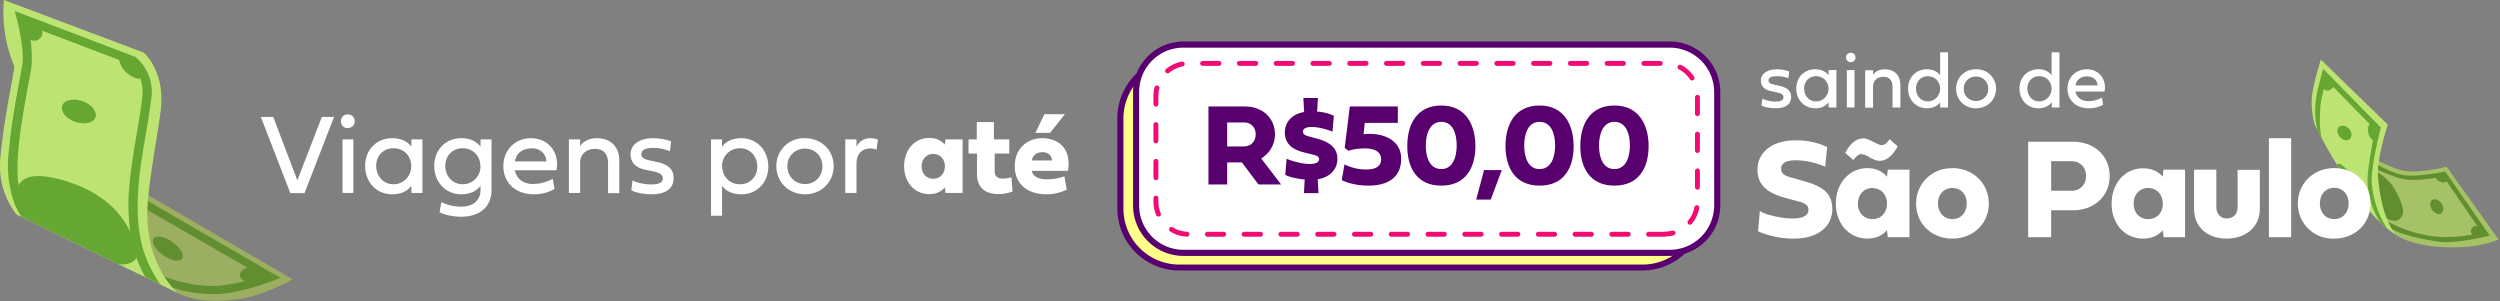 <svg xmlns="http://www.w3.org/2000/svg" width="1270" height="153" fill="none"><rect width="100%" height="100%" fill="#808080" stroke="none"/><path fill="#fff" fill-rule="evenodd" d="M531.7 91.1c3.7 0 7.3-.8 9-1.6l1.2 6.8a22 22 0 0 1-10.2 2.4c-10.2 0-16.2-5.6-16.2-14.3 0-8.6 6-14.2 14-14.2s15 5.2 13 16.6h-18.3c.5 3.1 3.9 4.3 7.5 4.3m-2-13.8c-3.4 0-5.2 2-5.5 4.2h10.2c0-2.2-1.7-4.2-4.8-4.2Z" clip-rule="evenodd"/><path fill="#fff" d="M530.6 58H541l-7.6 9.5H526l4.6-9.6ZM179.5 98.1V70.8H174V98h5.6ZM176.7 65c2 0 3.5-1.4 3.5-3.4s-1.5-3.5-3.5-3.5-3.5 1.4-3.5 3.5c0 2 1.4 3.5 3.5 3.5Zm-25.6 26.7-12.3-32.3h-6.3l15 38.7h7.2l15-38.7h-6.2L151 91.7Z"/><path fill="#fff" fill-rule="evenodd" d="M209 94.4c-2 2.6-5.1 4.3-9.8 4.3-7.8 0-13.7-6-13.7-14.4s6-14.1 13.7-14.1c4.7 0 7.8 1.7 9.8 4.3v-3.7h5.6V98H209v-3.7Zm-9.1-.8a9 9 0 0 0 9-9.3c0-5-3.7-9-9-9s-8.8 4-8.8 9 3.5 9.3 8.8 9.3m34.4 5.1c4.7 0 7.9-1.8 9.8-4.3v2.3c0 5-3.8 8.3-9.9 8.3a24 24 0 0 1-10-2.3l-.9 5.1c2.6 1.4 7 2.3 11 2.3 9.5 0 15.4-5.2 15.4-13.5V70.8h-5.6v3.7c-2-2.6-5.1-4.3-9.8-4.3-7.7 0-13.7 5.7-13.7 14.1s6 14.4 13.7 14.4m9.8-14.4a9 9 0 0 1-9 9.3c-5.4 0-8.9-4.3-8.9-9.3s3.5-9 8.8-9 9 4 9 9Zm27.1 9.1c3.2 0 6-.8 9.6-2.5l.9 5.1a20.8 20.8 0 0 1-10.5 2.7c-9.2 0-15.5-5.8-15.5-14.3 0-8.1 5.9-14.2 14-14.2 9 0 14.7 7.4 13 16.3h-21.2c1 4.5 4.4 7 9.7 7Zm-1.3-18c-4.5 0-7.8 2.6-8.3 6.6h16c-.3-4-3.2-6.7-7.7-6.7Z" clip-rule="evenodd"/><path fill="#fff" d="M303.1 70.2c-5 0-7.5 2.6-8.4 4v-3.4H289V98h5.7V82.7c0-4.5 3.3-7.1 7.5-7.1 4.3 0 6.7 2.6 6.7 7.1v15.4h5.7V81.5c0-6.6-4-11.3-11.5-11.3m22.7 8.1c0 1.8 1.2 2.6 4.7 3.3l3.2.7c5.5 1.1 8.5 3.5 8.5 8.2 0 5.6-4.5 8.2-11.1 8.2-4.2 0-8-.8-10.4-2l.6-5c2.8 1.3 6.3 2 9.4 2 4.1 0 6-1 6-3s-1.5-3-5-3.7l-4-.8c-4.9-1-7.4-3.7-7.4-8 0-4.6 4.5-8 11.4-8 3.3 0 6.9.6 9.2 1.6l-.6 5c-2.3-1-5.5-1.7-8.4-1.7-4.1 0-6.1 1.2-6.1 3.2"/><path fill="#fff" fill-rule="evenodd" d="M376.6 70.2c-4.7 0-7.8 1.7-9.8 4.3v-3.7h-5.6v38.8h5.6V94.4c2 2.6 5.1 4.3 9.8 4.3 7.7 0 13.7-5.7 13.7-14.1s-6-14.4-13.7-14.4m-9.8 14.4a9 9 0 0 1 9-9.3c5.4 0 8.9 4.2 8.9 9.3 0 5-3.5 9-8.8 9s-9-4-9-9ZM409 98.7c-8.4 0-14.6-6.2-14.6-14.3a14 14 0 0 1 14.5-14.2c8.4 0 14.6 6.2 14.6 14.2s-6.2 14.3-14.6 14.3Zm0-23.2a8.7 8.7 0 0 0-9 9c0 5 3.8 9 9 9 5.1 0 8.8-4 8.8-9 0-5.1-3.7-9-8.9-9Z" clip-rule="evenodd"/><path fill="#fff" d="M435 70.8h-5.6V98h5.7V83.2c0-6.2 4-7.8 7-7.8 1.5 0 2.7.4 3.1.6h.1l.7-5.1s-1.7-.7-3.8-.7c-3 0-5.6 1.3-7.1 4.3v-3.7Z"/><path fill="#fff" fill-rule="evenodd" d="M480.3 70.8h8.7V98h-8.7l-.3-2.8a10 10 0 0 1-8 3.4c-7.4 0-12.7-6-12.7-14.2s5.3-14.3 12.6-14.3a10 10 0 0 1 8.1 3.4l.3-2.8Zm-.3 13.7c0-3.7-2.4-6.3-6-6.3-3.4 0-5.8 2.6-5.8 6.3s2.4 6.3 5.9 6.3 5.9-2.6 5.9-6.3" clip-rule="evenodd"/><path fill="#fff" d="M512.7 78v-7.2h-7.8V62h-8.7v8.8H492V78h4.3v10.3c0 7.3 4.6 10.3 10.8 10.3a22 22 0 0 0 7.3-1.3l-.6-7.2c-4.4 1-8.5 1.4-8.5-3.3V78h7.5Z"/><path fill="#FFFF8A" d="M599 136a30 30 0 0 1-29.9-30V60a30 30 0 0 1 30-29.8h235.3A30 30 0 0 1 864.3 60v46a30 30 0 0 1-30 30z"/><path fill="#57006E" d="M834.4 28.6H599a31.5 31.5 0 0 0-31.4 31.5V106a31.5 31.5 0 0 0 31.4 31.4h235.4a31.5 31.5 0 0 0 31.4-31.4V60a31.5 31.5 0 0 0-31.4-31.4m0 3a28.4 28.4 0 0 1 28.4 28.5V106a28.4 28.4 0 0 1-28.4 28.4H599a28.4 28.4 0 0 1-28.3-28.4V60A28.4 28.4 0 0 1 599 31.8h235.4Z"/><path fill="#fff" d="M601.2 128.4a24 24 0 0 1-24-24V46.7a24 24 0 0 1 24-24h247a24 24 0 0 1 24.1 24v57.7a24 24 0 0 1-24 24h-247Z"/><path fill="#57006E" d="M848.2 21.1h-247a25.6 25.6 0 0 0-25.6 25.6v57.7a25.6 25.6 0 0 0 25.6 25.6h247a25.6 25.6 0 0 0 25.7-25.6V46.7a25.6 25.6 0 0 0-25.7-25.6m0 3.1a22.6 22.6 0 0 1 22.6 22.6v57.6a22.6 22.6 0 0 1-22.6 22.5h-247a22.5 22.5 0 0 1-22.5-22.5V46.7c0-12.4 10-22.5 22.5-22.5z"/><path stroke="#F00C73" stroke-dasharray="8.3 10.38" stroke-linecap="round" stroke-linejoin="round" stroke-miterlimit="10" stroke-width="2.5" d="M845.8 119H603.7c-9.1 0-16.5-7.5-16.5-16.6V48.7c0-9.1 7.4-16.5 16.5-16.5h242c9.2 0 16.6 7.4 16.6 16.5v53.7c0 9.1-7.4 16.5-16.5 16.5Z"/><path fill="#57006E" d="M669.5 49.8h-7.4l.4 7.1c-6 1-9.8 5-9.8 10.4 0 6.2 4.6 8.8 9.3 10l5.1 1.3c2.1.5 3 1.1 3 2.3 0 1.8-2.2 2.4-4.9 2.4-4.3 0-10.5-2-11.6-2.7l-.7 8.2c1.8 1.1 5.8 2 9.9 2.4l-.4 6.9h7.4l-.4-7c6.2-1.1 10-5 10-10.4 0-5.3-3.5-8.2-9.4-10l-4.7-1.3h-.2c-1.6-.5-3.2-1-3.2-2.5 0-1.8 2-2.4 4.5-2.4 3.8 0 9.1 1.7 10.5 2.4l.7-8.1a23 23 0 0 0-8.5-2.1z"/><path fill="#57006E" fill-rule="evenodd" d="M623.4 82.5h7.5l8.4 11.2h11.5l-10.1-13.2c4.1-2.5 7-7 7-12.2 0-8.4-6.5-14.2-15-14.2h-18.8v39.6h9.5zm8.6-20.3c3.5 0 5.9 2.4 5.9 6.1 0 3.4-2.3 6.1-6 6.1h-8.5V62.2z" clip-rule="evenodd"/><path fill="#57006E" d="M711.8 80.6c0 9.7-7 13.7-16.6 13.7-5 0-9.9-1-13.6-2.8l1.4-8a24 24 0 0 0 11 2.6c5 0 7.6-1.7 7.6-5.2s-2.8-5.5-8.2-5.5c-3.1 0-6 .4-8.4 1.2l-1.9-1.5 2.6-21h24.4v8.3h-16.8l-.6 5.8a20 20 0 0 1 3-.2c8.8 0 16.1 4.2 16.1 12.6"/><path fill="#57006E" fill-rule="evenodd" d="M714.9 74.2c0 11.2 5 20.1 17.3 20.1 12.2 0 17.3-8.9 17.3-20 0-10.5-4.6-20.7-17.3-20.7-12.3 0-17.3 9.4-17.3 20.6m9.4-.3c0-6 2.1-12 7.9-12 5.7 0 7.8 5.7 7.8 12 0 5.9-2 12-7.8 12-5.7 0-7.9-5.6-7.9-12" clip-rule="evenodd"/><path fill="#57006E" d="m749.9 101.4 4-15h9l-5.6 15H750Z"/><path fill="#57006E" fill-rule="evenodd" d="M764.8 74.2c0 11.2 5.1 20.1 17.3 20.1 12.3 0 17.3-8.9 17.3-20 0-10.5-4.6-20.7-17.3-20.7-12.3 0-17.3 9.4-17.3 20.6m9.5-.3c0-6 2-12 7.8-12 5.7 0 7.9 5.7 7.9 12 0 5.9-2 12-7.9 12-5.6 0-7.8-5.6-7.8-12m45.8 20.4c-12.2 0-17.3-8.9-17.3-20 0-11.3 5-20.7 17.3-20.7 12.7 0 17.4 10.2 17.4 20.6 0 11.2-5.1 20.1-17.4 20.1m0-32.4c-5.7 0-7.8 6-7.8 12 0 6.4 2.2 12 7.8 12 5.9 0 7.9-6.1 7.9-12 0-6.3-2.2-12-7.9-12" clip-rule="evenodd"/><path fill="#A6C266" d="M1194.9 71c1.3.4 6 9.2 24 15.2 8.2 2.7 24-1.5 24-1.5l26.4 37s-7.7 3.3-18.2 3.8c-24.4 1.3-34-6.2-34-6.2l-6.1-5.6-16.1-42.8Z"/><path fill="#618F30" d="M1205.3 82.2s10 6.4 17.4 7c6 .5 19.5-2 19.5-2l22.6 32.5s-17.5 4.4-26 3.1c-26.8-4.1-27.8-9.8-27.8-9.8l-1.2-2.4s11.8 8.2 28.2 9.6c12.7 1.1 22.6-2.3 22.6-2.3l-19.4-28.2s-11.4 2.2-18 1.6c-6.8-.5-18-6.4-18-6.4v-2.7Z"/><path fill="#618F30" d="M1200 83.2c3.6 2 10.4 5.1 14.2 9.6 2.6 3 7.2 11.8 6.5 15.5-.4 2.5-2.7 5.4-7.7 3-4.9-2.3-9.6-5.6-9.6-5.6z"/><path fill="#BDE373" d="m1179 30.3 34 33s-5.6 16.8-5 26c1.7 22.6 9.2 30 9.2 30s-8.6-4.8-18.3-18.1a265 265 0 0 1-23-37.8s-2-6.7-1.5-13.7c.6-7 4.6-19.4 4.6-19.4"/><path fill="#66A633" d="M1212.8 116.2s-6.5-8.4-7.9-22.6c-.8-8.3 4.6-28.8 4.6-28.8L1180.2 35s-2.7 9.1-3.6 14.8a45 45 0 0 0 .6 16.3l2.2 4.2s-1.6-5.6-.6-16.7c.4-4.3 3-13.2 3.2-13 0 .3 24.5 25.2 24.5 25.2s-4 19.7-3.8 26.3a40.5 40.5 0 0 0 6.7 21.2z"/><path fill="#66A633" d="M1204 107.6s-1-3.2-5-11.7c-3.1-6.5-8.8-12.3-10.4-12.6-1-.2-1.3.1-1.4.4a283 283 0 0 0 16.7 23.9"/><path fill="#618F30" d="M1240.2 108.4c-1.3.9-3.4 0-4.7-1.8s-1.2-4 0-5c1.4-.9 3.5-.1 4.8 1.7 1.3 1.9 1.2 4.1 0 5"/><path fill="#66A633" d="M1193.7 70.6c-1.3 1.2-3.6.7-5-1-1.6-1.7-1.7-4-.4-5.2 1.3-1 3.6-.6 5 1 1.6 1.8 1.7 4 .4 5.2"/><path fill="#618F30" d="M1260.8 119.3c-2.5 2-7.7-.5-4.8-3.7 2-2.2 6.3.8 5.6 3zm-20.4-30.7c-3.8-.3-4 3-.4 3.8 1.5.4 2.9.7 3-1.2.1-1.2-1.2-2.6-2.2-2.6z"/><path fill="#66A633" d="M1205.7 63.4c-1.6-2-2.8.6-2.8 2.2s.4 3.8 1.7 4.9c1.8 1.4 2.6-.6 3-2.5.6-1.8 0-2.8-1.3-4.2zm-25-26h-.6c-.5 2.6-1.2 11 4 8 3.8-2.1-1.4-6.4-3.4-8"/><path fill="#9CAE61" d="M90.1 148.7c3.5 1.7 11.6 6 31.6 3.2 13-2 27-10 27-10l-79-46L41 111.3l49 37.4Z"/><path fill="#618F30" d="M85.2 145.3c-6-2-9.8-4.1-10-4.2l2-3.5a69.4 69.4 0 0 0 34.1 7.6 98 98 0 0 0 21.7-5L72 105l2.3-3.4c1 .7 42.7 24.8 64.6 37.5l3.6 2-3.8 1.5c-.6.2-14.6 5.7-26.8 6.7a67.1 67.1 0 0 1-26.7-4"/><path fill="#BDE373" d="M2 0a71 71 0 0 0 5.3 33.8C6.1 42.5 2.1 60 .2 79.8A40.4 40.4 0 0 0 8.4 109l81.8 39.8S75 136 74.8 109c0-15.2 6.6-46.3 7.1-56C83 35.1 73 26.7 73 26.7z"/><path fill="#66A633" d="M71.5 121.7C68 104 71 86 74 68.7c1-6.3 2.1-12.3 2.8-18.2a23 23 0 0 0-7.6-21.2L69 29 7.5 5.6l1 4c.1.2 4.3 16 2.7 24.3C8.2 50 5.5 64.4 4.6 76a57 57 0 0 0 3 28c1 2.3 2.2 4.3 3.3 6.2l6.6 3.1c-1.7-2.1-3.2-5.6-5.6-10.9C6 90 9.5 68.5 15.9 34.8a66 66 0 0 0-1.8-22l52.6 20c.5.5 2 1.9 3.2 4 2.1 3.8 3 8.2 2.3 13-.6 5.8-1.7 11.7-2.7 18-1.5 8.6-3 17.6-3.8 26.7a100 100 0 0 0 1.2 27.8 62.8 62.8 0 0 0 6.9 18.4l7.7 3.8c-3.2-4.5-8-12.6-10-22.8"/><path fill="#66A633" d="M69.6 128c-2.1-9-8-28.2-38.5-36.7C7.8 84.8 7 96.9 9.5 103.2c1 2.6 3 6 6 9.2L59.8 134c3.2 1.2 11-.5 9.7-6ZM48.5 59.6c-1 2.8-5.6 3.9-10.3 2.3-4.6-1.6-7.6-5.3-6.6-8.2s5.6-4 10.3-2.3c4.6 1.6 7.6 5.3 6.6 8.2"/><path fill="#618F30" d="M92.5 131.5c-1.5 1.8-5.8.9-9.8-2-4-2.8-6-6.6-4.6-8.4s5.8-.9 9.7 2c4 2.8 6 6.6 4.7 8.4"/><path fill="#66A633" d="M11.7 16.6c1.9 1.9 3.7 4.6 6.5 4a4.1 4.1 0 0 0 2.8-6.1c-2.5-4.3-12.8-6.4-9 1.4zM60.2 29c.4 2.7 1.6 5.5 3.5 7.4 1.2 1.2 6 4.7 7.8 3.2 3-2.3-6.2-12-9.3-9.1l-2-1.4Z"/><path fill="#618F30" d="M130.1 136.4c-5.3-2.6-12.4 3.4-5.2 6.8 2.2 1 6.7 1.4 8.7-.3 2.4-2.3 0-3.8-1.8-5.2z"/><path fill="#fff" fill-rule="evenodd" d="M978.8 55c3.3 0 5.4-1.2 6.8-3v2.6h4v-28h-4v11.6c-1.4-1.8-3.5-3-6.8-3-5.4 0-9.5 4-9.5 9.8s4.1 10 9.5 10m6.8-10c0 3.5-2.6 6.5-6.3 6.5-3.6 0-6-3-6-6.5s2.4-6.3 6-6.3c3.7 0 6.3 2.8 6.3 6.3" clip-rule="evenodd"/><path fill="#fff" d="M942.1 54.6v-19h-3.9v19h4Zm-1.9-23c1.4 0 2.4-1 2.4-2.4s-1-2.4-2.4-2.4-2.4 1-2.4 2.4 1 2.4 2.4 2.4m-41.8 9.2c0 1.2.9 1.8 3.3 2.3l2.2.5c3.9.8 6 2.4 6 5.7 0 3.9-3.2 5.7-7.8 5.7-3 0-5.6-.5-7.3-1.4l.5-3.4c2 .9 4.4 1.4 6.5 1.4 2.9 0 4.2-.8 4.2-2.2 0-1.3-1-2-3.5-2.5l-2.8-.6c-3.4-.6-5.2-2.6-5.2-5.5 0-3.2 3.2-5.6 8-5.6 2.3 0 4.8.4 6.4 1.1l-.4 3.4c-1.6-.6-3.8-1-5.8-1-2.9 0-4.3.7-4.3 2.1"/><path fill="#fff" fill-rule="evenodd" d="M928.9 52a8.1 8.1 0 0 1-6.8 3c-5.4 0-9.6-4.2-9.6-10 0-5.9 4.2-9.8 9.6-9.8 3.2 0 5.4 1.2 6.8 3v-2.6h4v19h-4zm-6.3-.5c3.7 0 6.3-3 6.3-6.5s-2.7-6.3-6.3-6.3c-3.7 0-6.1 2.8-6.1 6.3s2.4 6.5 6 6.5Z" clip-rule="evenodd"/><path fill="#fff" d="M951.5 38c.6-1 2.5-2.8 5.9-2.8 5.2 0 8 3.2 8 7.9v11.5h-4V44c0-3.2-1.7-5-4.6-5-3 0-5.3 1.8-5.3 5v10.7h-4v-19h4z"/><path fill="#fff" fill-rule="evenodd" d="M1003.8 55a9.8 9.8 0 0 1-10.1-10c0-5.5 4.3-9.8 10-9.8A9.8 9.8 0 0 1 1014 45c0 5.6-4.3 10-10.1 10Zm0-16.1a6 6 0 0 0-6.2 6.2 6 6 0 0 0 6.2 6.2 6 6 0 0 0 6.2-6.2 6 6 0 0 0-6.2-6.2m31.7 16.1c3.2 0 5.3-1.2 6.8-3v2.6h3.9v-28h-4v11.6a8 8 0 0 0-6.7-3c-5.5 0-9.6 4-9.6 9.8s4.1 10 9.6 10m6.7-10c0 3.5-2.6 6.5-6.3 6.5-3.6 0-6-3-6-6.5s2.4-6.3 6-6.3c3.7 0 6.3 2.8 6.3 6.3m18.9 6.4c2.3 0 4.2-.6 6.7-1.8l.6 3.6a14.3 14.3 0 0 1-7.3 1.8c-6.4 0-10.8-4-10.8-10 0-5.6 4.1-9.8 9.8-9.8 6.2 0 10.2 5.1 9 11.3h-14.8c.7 3.1 3.1 4.9 6.8 4.9m-.9-12.6c-3.1 0-5.5 1.8-5.8 4.6h11.2c-.3-2.8-2.2-4.6-5.4-4.6" clip-rule="evenodd"/><path fill="#fff" d="M911.9 71.3c-11.5 0-19.1 6-19.1 15 0 8.8 6.8 12 13.3 14l7.5 2c3.6 1 5.1 2 5.1 4.3 0 3.3-3.7 4.4-8 4.4-6.8 0-15.4-2.5-16.7-3.9l-.9 10.4a45.2 45.2 0 0 0 18.4 3.7c11.8 0 19.3-6 19.3-15 0-7.6-4.4-11.3-13.4-13.9l-7-2h-.1c-2.7-.8-5.5-1.6-5.5-4.5 0-3.3 3.4-4.4 7.6-4.4a39 39 0 0 1 14.8 3.3l1-10a36 36 0 0 0-16.3-3.4"/><path fill="#fff" fill-rule="evenodd" d="M970 86.2v34.3h-11l-.4-3.6c-2 2.4-5.2 4.3-10 4.3-9.2 0-16-7.5-16-17.8 0-10.2 6.8-18 16-18 4.8 0 8 2 10 4.4l.4-3.6zm-11.4 17.2c0-4.6-3-7.8-7.4-7.9-4.3 0-7.4 3.3-7.4 8 0 4.6 3 7.8 7.4 7.8s7.4-3.2 7.4-7.9" clip-rule="evenodd"/><path fill="#fff" d="M945.5 78.3c-1.6 0-3 1.8-4 3l-4.1-3.6c2.7-5.2 5.9-7.4 9.2-7.4 1.6 0 3.5 1 5.3 1.9 1.6.8 3 1.5 4 1.5 1.4 0 2.7-1 4-3l4.1 3.6c-2.7 5.2-5.9 7.4-9.2 7.4-1.7 0-3.3-.9-5-1.7a8.6 8.6 0 0 0-4.3-1.7"/><path fill="#fff" fill-rule="evenodd" d="M991.8 85.5a17.7 17.7 0 0 0-18.4 17.9c0 10.2 7.8 17.8 18.4 17.8s18.5-7.6 18.5-17.8-7.9-18-18.5-18Zm0 10c4.3 0 7.3 3.2 7.3 7.9 0 4.6-3 7.9-7.3 7.9s-7.3-3.3-7.3-8c0-4.6 3-7.8 7.3-7.8m61.4-23.5c10.5 0 18.5 7 18.5 17.4s-8 17.4-18.5 17.4H1042v13.7h-11.7V72h23Zm6.5 17.4c0-4.5-3-7.5-7.3-7.5H1042v15h10.4c4.5 0 7.3-3.3 7.3-7.5m50.3 31.1V86.2h-11l-.3 3.6c-2-2.4-5.3-4.3-10.1-4.3-9.2 0-15.9 7.7-15.9 18 0 10.2 6.7 17.7 15.9 17.7 4.8 0 8.2-1.9 10.1-4.3l.4 3.6zm-18.7-25c4.3 0 7.4 3.3 7.4 8 0 4.6-3 7.8-7.4 7.8s-7.4-3.2-7.4-7.9c0-4.6 3-7.9 7.4-7.9" clip-rule="evenodd"/><path fill="#fff" d="M1136.7 105.3v-19h11.3v19.9c0 8.7-6.7 15-16.9 15-10.1 0-16.5-6.3-16.5-14.8V86.2h11.3v19.1c0 3.4 2.3 5.7 5.2 5.7 3.4 0 5.6-2.2 5.6-5.7m15.9-35.1h11.3v50.3h-11.3z"/><path fill="#fff" fill-rule="evenodd" d="M1167.3 103.4c0-10.2 7.9-18 18.5-18s18.4 7.8 18.4 18-7.8 17.8-18.4 17.8a17.7 17.7 0 0 1-18.5-17.8m25.8 0c0-4.7-3-8-7.3-8s-7.3 3.3-7.3 8c0 4.6 3 7.9 7.3 7.9s7.3-3.3 7.3-8Z" clip-rule="evenodd"/></svg>